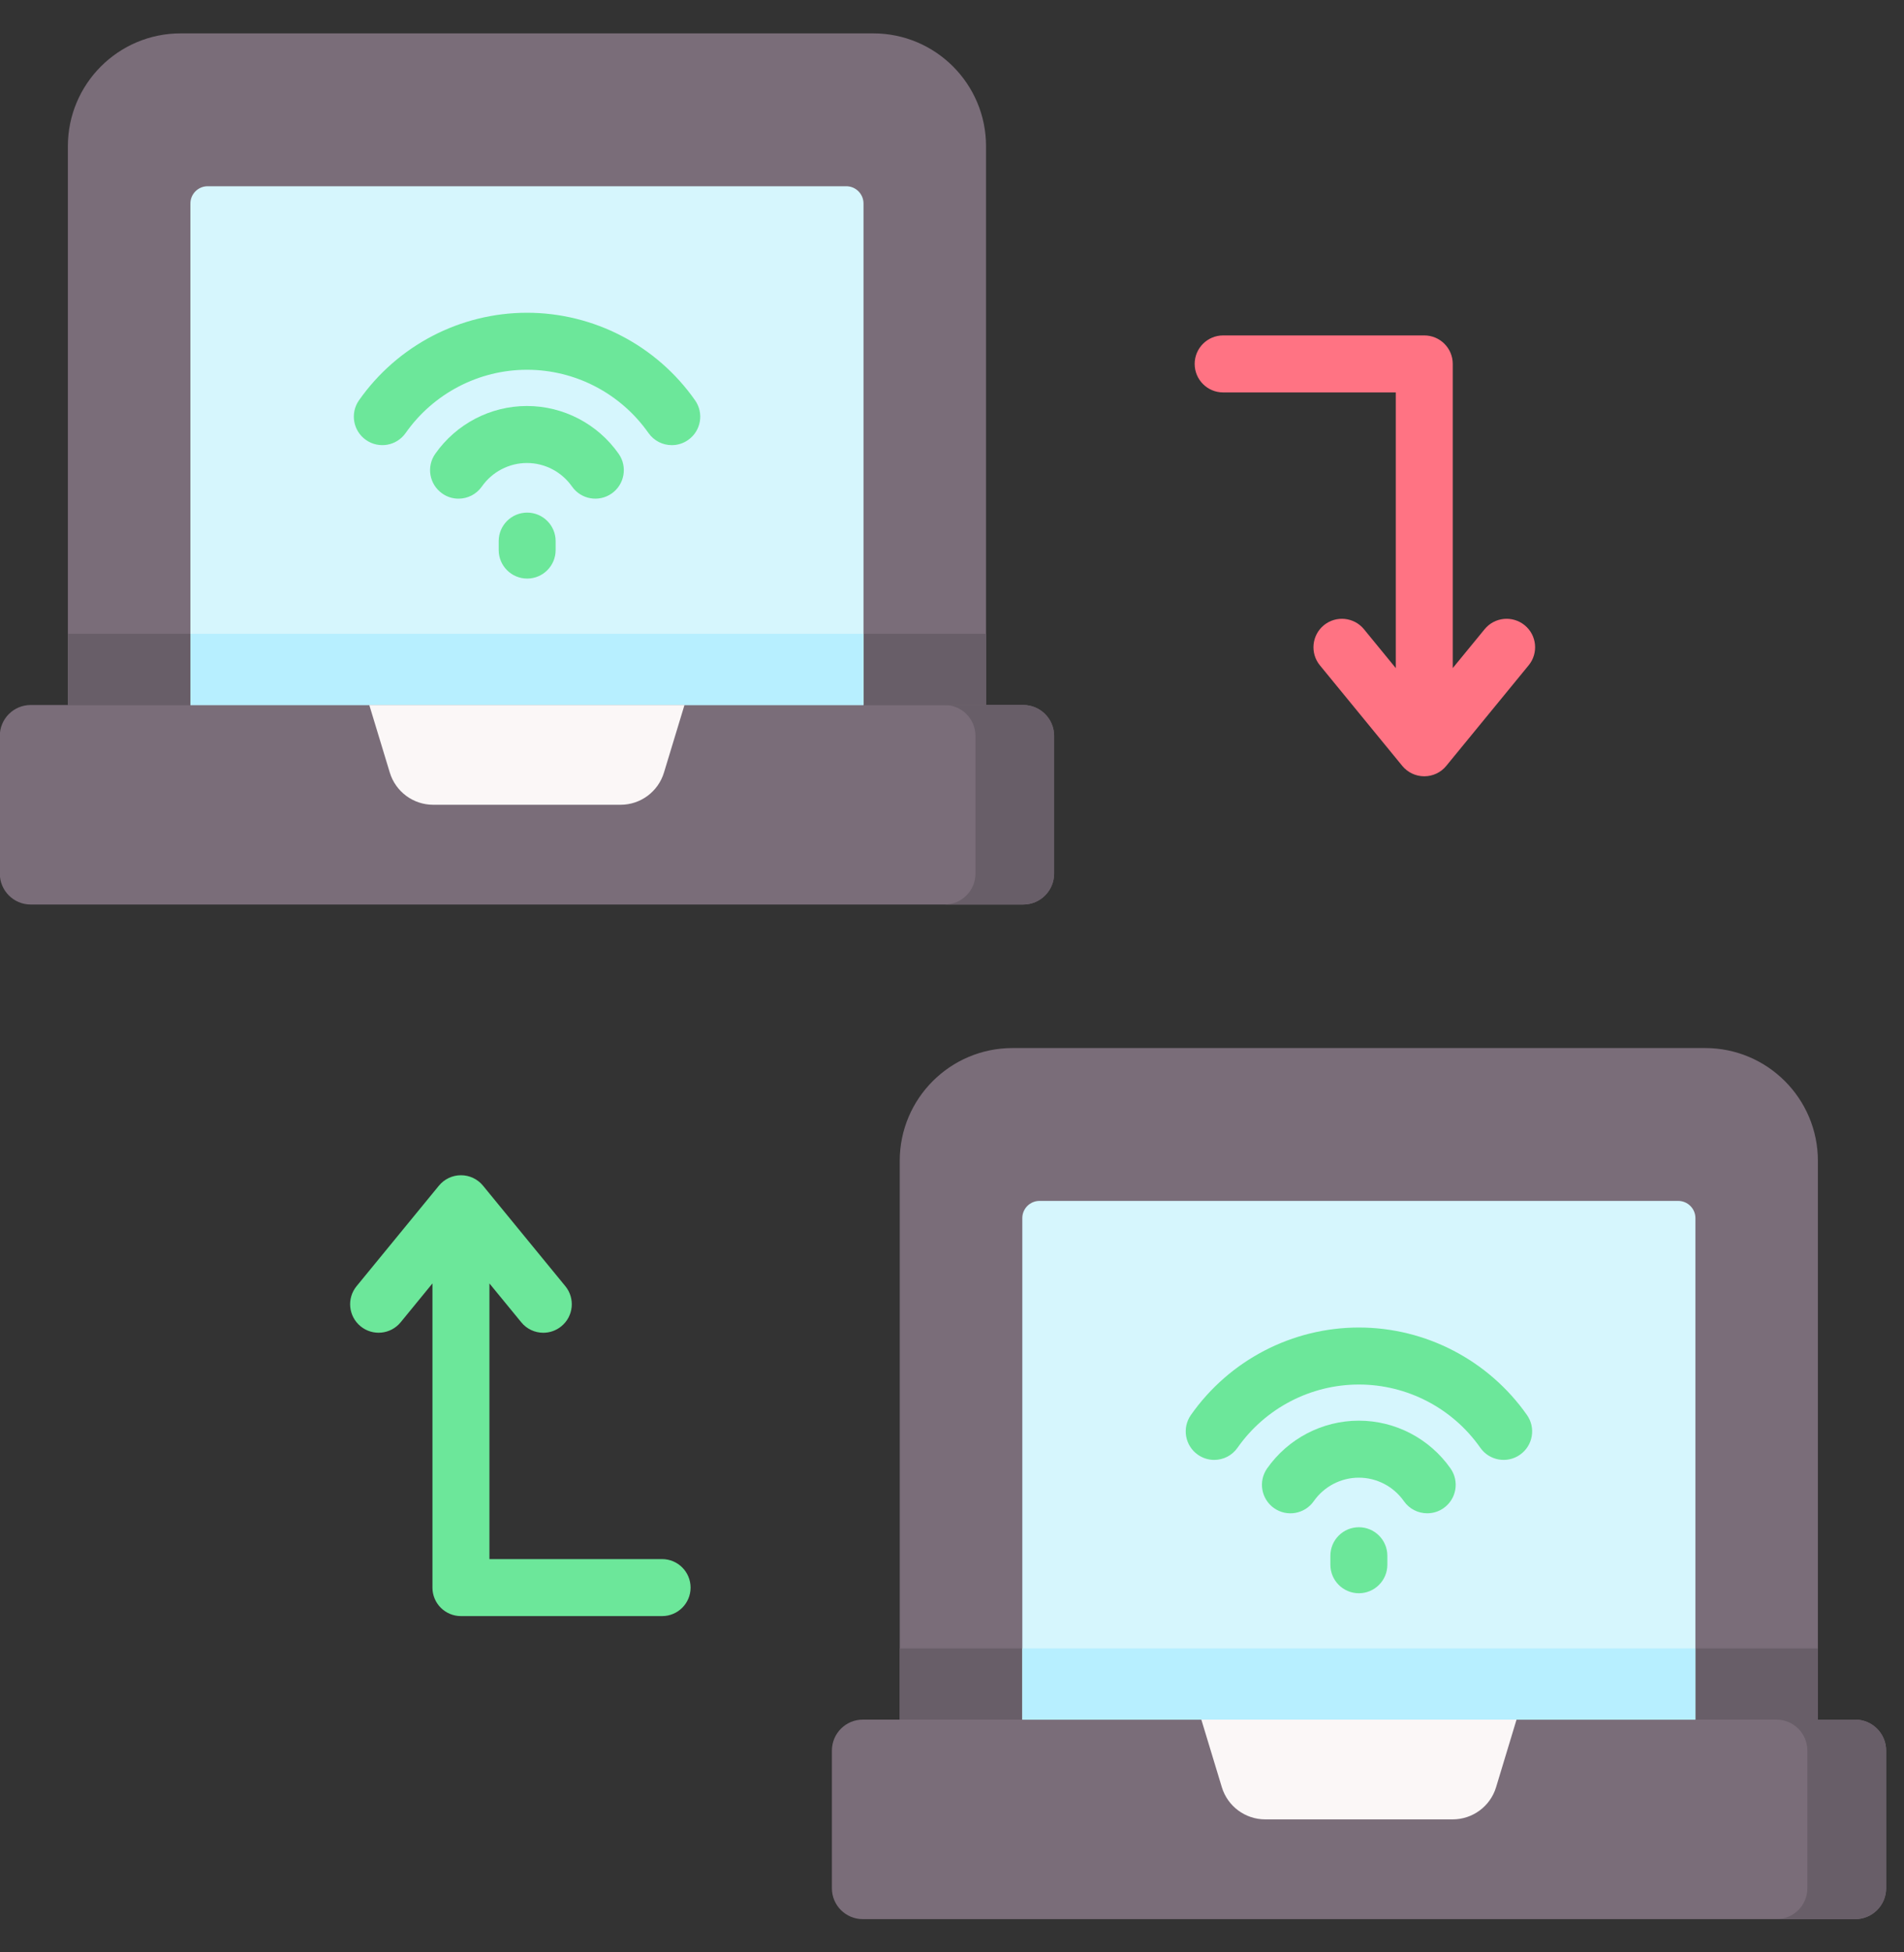 <svg xmlns="http://www.w3.org/2000/svg" width="40" height="41" viewBox="0 0 40 41" fill="none"><rect x="0" y="0" width="40" height="41" fill="#333333" stroke="none"/><g clip-path="url(#clip0_1521_6385)"><path d="M20.715 14.805H1.426V3.071C1.426 1.762 2.487 0.701 3.795 0.701H18.345C19.654 0.701 20.715 1.762 20.715 3.071V14.805H20.715Z" fill="#7A6D79"></path><path d="M1.426 13.31H20.715V14.806H1.426V13.31Z" fill="#685E68"></path><path d="M22.144 15.454C22.144 15.095 21.853 14.805 21.495 14.805H0.645C0.287 14.805 -0.004 15.095 -0.004 15.454V18.345C-0.004 18.704 0.287 18.995 0.645 18.995H21.495C21.853 18.995 22.144 18.704 22.144 18.345V15.454Z" fill="#7A6D79"></path><path d="M22.146 15.454C22.146 15.095 21.856 14.805 21.497 14.805H19.844C20.202 14.805 20.493 15.095 20.493 15.454V18.345C20.493 18.704 20.202 18.995 19.844 18.995H21.497C21.856 18.995 22.146 18.704 22.146 18.345V15.454Z" fill="#685E68"></path><path d="M18.141 14.805H4V4.274C4 4.074 4.162 3.911 4.363 3.911H17.779C17.979 3.911 18.141 4.074 18.141 4.274V14.805H18.141Z" fill="#D6F6FD"></path><path d="M4 13.31H18.141V14.806H4V13.31Z" fill="#B7EFFF"></path><path d="M13.038 16.9H9.1C8.681 16.9 8.311 16.625 8.189 16.224L7.758 14.805H14.38L13.949 16.224C13.827 16.625 13.457 16.9 13.038 16.9Z" fill="#FBF7F7"></path><path d="M9.633 10.472C9.514 10.472 9.394 10.437 9.29 10.363C9.019 10.173 8.954 9.8 9.144 9.53C9.585 8.901 10.305 8.526 11.07 8.526C11.835 8.526 12.556 8.901 12.997 9.53C13.187 9.8 13.121 10.173 12.851 10.363C12.58 10.553 12.207 10.488 12.017 10.217C11.8 9.908 11.446 9.723 11.07 9.723C10.694 9.723 10.34 9.908 10.123 10.217C10.007 10.383 9.821 10.472 9.633 10.472Z" fill="#6CE79A"></path><path d="M14.113 9.348C13.925 9.348 13.74 9.259 13.623 9.093C13.039 8.262 12.086 7.765 11.072 7.765C10.059 7.765 9.106 8.262 8.522 9.093C8.332 9.364 7.959 9.429 7.688 9.239C7.418 9.05 7.352 8.676 7.542 8.406C8.35 7.255 9.67 6.568 11.072 6.568C12.475 6.568 13.795 7.255 14.602 8.406C14.792 8.676 14.727 9.05 14.457 9.239C14.352 9.313 14.232 9.348 14.113 9.348Z" fill="#6CE79A"></path><path d="M11.075 12.15C10.745 12.15 10.477 11.882 10.477 11.552V11.363C10.477 11.033 10.744 10.765 11.075 10.765C11.405 10.765 11.673 11.033 11.673 11.363V11.552C11.673 11.882 11.405 12.15 11.075 12.15Z" fill="#6CE79A"></path><path d="M38.191 36.113H18.902V24.378C18.902 23.07 19.963 22.009 21.272 22.009H35.822C37.13 22.009 38.191 23.07 38.191 24.378V36.113Z" fill="#7A6D79"></path><path d="M18.902 34.617H38.191V36.114H18.902V34.617Z" fill="#685E68"></path><path d="M38.975 36.112H18.126C17.767 36.112 17.477 36.403 17.477 36.762V39.653C17.477 40.012 17.767 40.302 18.126 40.302H38.975C39.334 40.302 39.625 40.012 39.625 39.653V36.762C39.625 36.403 39.334 36.112 38.975 36.112Z" fill="#7A6D79"></path><path d="M38.974 36.112H37.32C37.679 36.112 37.97 36.403 37.97 36.762V39.653C37.97 40.012 37.679 40.302 37.32 40.302H38.974C39.332 40.302 39.623 40.012 39.623 39.653V36.762C39.623 36.403 39.332 36.112 38.974 36.112Z" fill="#685E68"></path><path d="M35.618 36.112H21.477V25.581C21.477 25.381 21.639 25.219 21.839 25.219H35.255C35.456 25.219 35.618 25.381 35.618 25.581V36.112Z" fill="#D6F6FD"></path><path d="M21.477 34.617H35.618V36.114H21.477V34.617Z" fill="#B7EFFF"></path><path d="M30.518 38.207H26.581C26.161 38.207 25.791 37.933 25.669 37.532L25.238 36.112H31.86L31.43 37.532C31.308 37.933 30.938 38.207 30.518 38.207Z" fill="#FBF7F7"></path><path d="M29.984 31.779C29.796 31.779 29.61 31.691 29.494 31.525C29.276 31.215 28.923 31.031 28.547 31.031C28.171 31.031 27.817 31.215 27.6 31.525C27.41 31.795 27.037 31.861 26.766 31.671C26.496 31.481 26.43 31.108 26.62 30.837C27.061 30.209 27.782 29.834 28.547 29.834C29.312 29.834 30.032 30.209 30.473 30.837C30.663 31.108 30.598 31.481 30.327 31.671C30.223 31.744 30.103 31.779 29.984 31.779Z" fill="#6CE79A"></path><path d="M25.508 30.658C25.389 30.658 25.269 30.622 25.165 30.549C24.894 30.359 24.829 29.986 25.019 29.715C25.826 28.565 27.146 27.878 28.549 27.878C29.952 27.878 31.271 28.565 32.079 29.715C32.269 29.986 32.204 30.359 31.933 30.549C31.663 30.739 31.289 30.674 31.099 30.403C30.516 29.571 29.562 29.075 28.549 29.075C27.535 29.075 26.582 29.571 25.998 30.403C25.882 30.569 25.697 30.658 25.508 30.658Z" fill="#6CE79A"></path><path d="M28.548 33.458C28.217 33.458 27.949 33.19 27.949 32.859V32.671C27.949 32.34 28.217 32.072 28.548 32.072C28.878 32.072 29.146 32.34 29.146 32.671V32.859C29.146 33.19 28.878 33.458 28.548 33.458Z" fill="#6CE79A"></path><path d="M32.031 13.13C31.775 12.921 31.398 12.958 31.189 13.214L30.52 14.03V7.642C30.52 7.312 30.252 7.044 29.922 7.044H25.696C25.366 7.044 25.098 7.312 25.098 7.642C25.098 7.973 25.366 8.241 25.696 8.241H29.323V14.03L28.655 13.214C28.445 12.958 28.068 12.921 27.812 13.13C27.557 13.34 27.52 13.717 27.729 13.972L29.459 16.083C29.573 16.222 29.742 16.302 29.922 16.302C30.101 16.302 30.271 16.222 30.384 16.083L32.114 13.972C32.324 13.717 32.287 13.339 32.031 13.13Z" fill="#FF7383"></path><path d="M13.909 32.741H10.282V26.952L10.951 27.768C11.069 27.913 11.241 27.988 11.414 27.988C11.547 27.988 11.682 27.943 11.793 27.852C12.049 27.643 12.086 27.265 11.877 27.01L10.147 24.899C10.033 24.76 9.863 24.68 9.684 24.68C9.505 24.68 9.335 24.76 9.221 24.899L7.491 27.01C7.282 27.265 7.319 27.642 7.575 27.852C7.83 28.061 8.207 28.024 8.417 27.768L9.085 26.952V33.34C9.085 33.67 9.353 33.938 9.684 33.938H13.91C14.24 33.938 14.508 33.67 14.508 33.34C14.508 33.009 14.24 32.741 13.909 32.741Z" fill="#6CE79A"></path></g><defs><clipPath id="clip0_1521_6385"><rect width="39.626" height="39.626" fill="white" transform="translate(0 0.688)"></rect></clipPath></defs></svg>